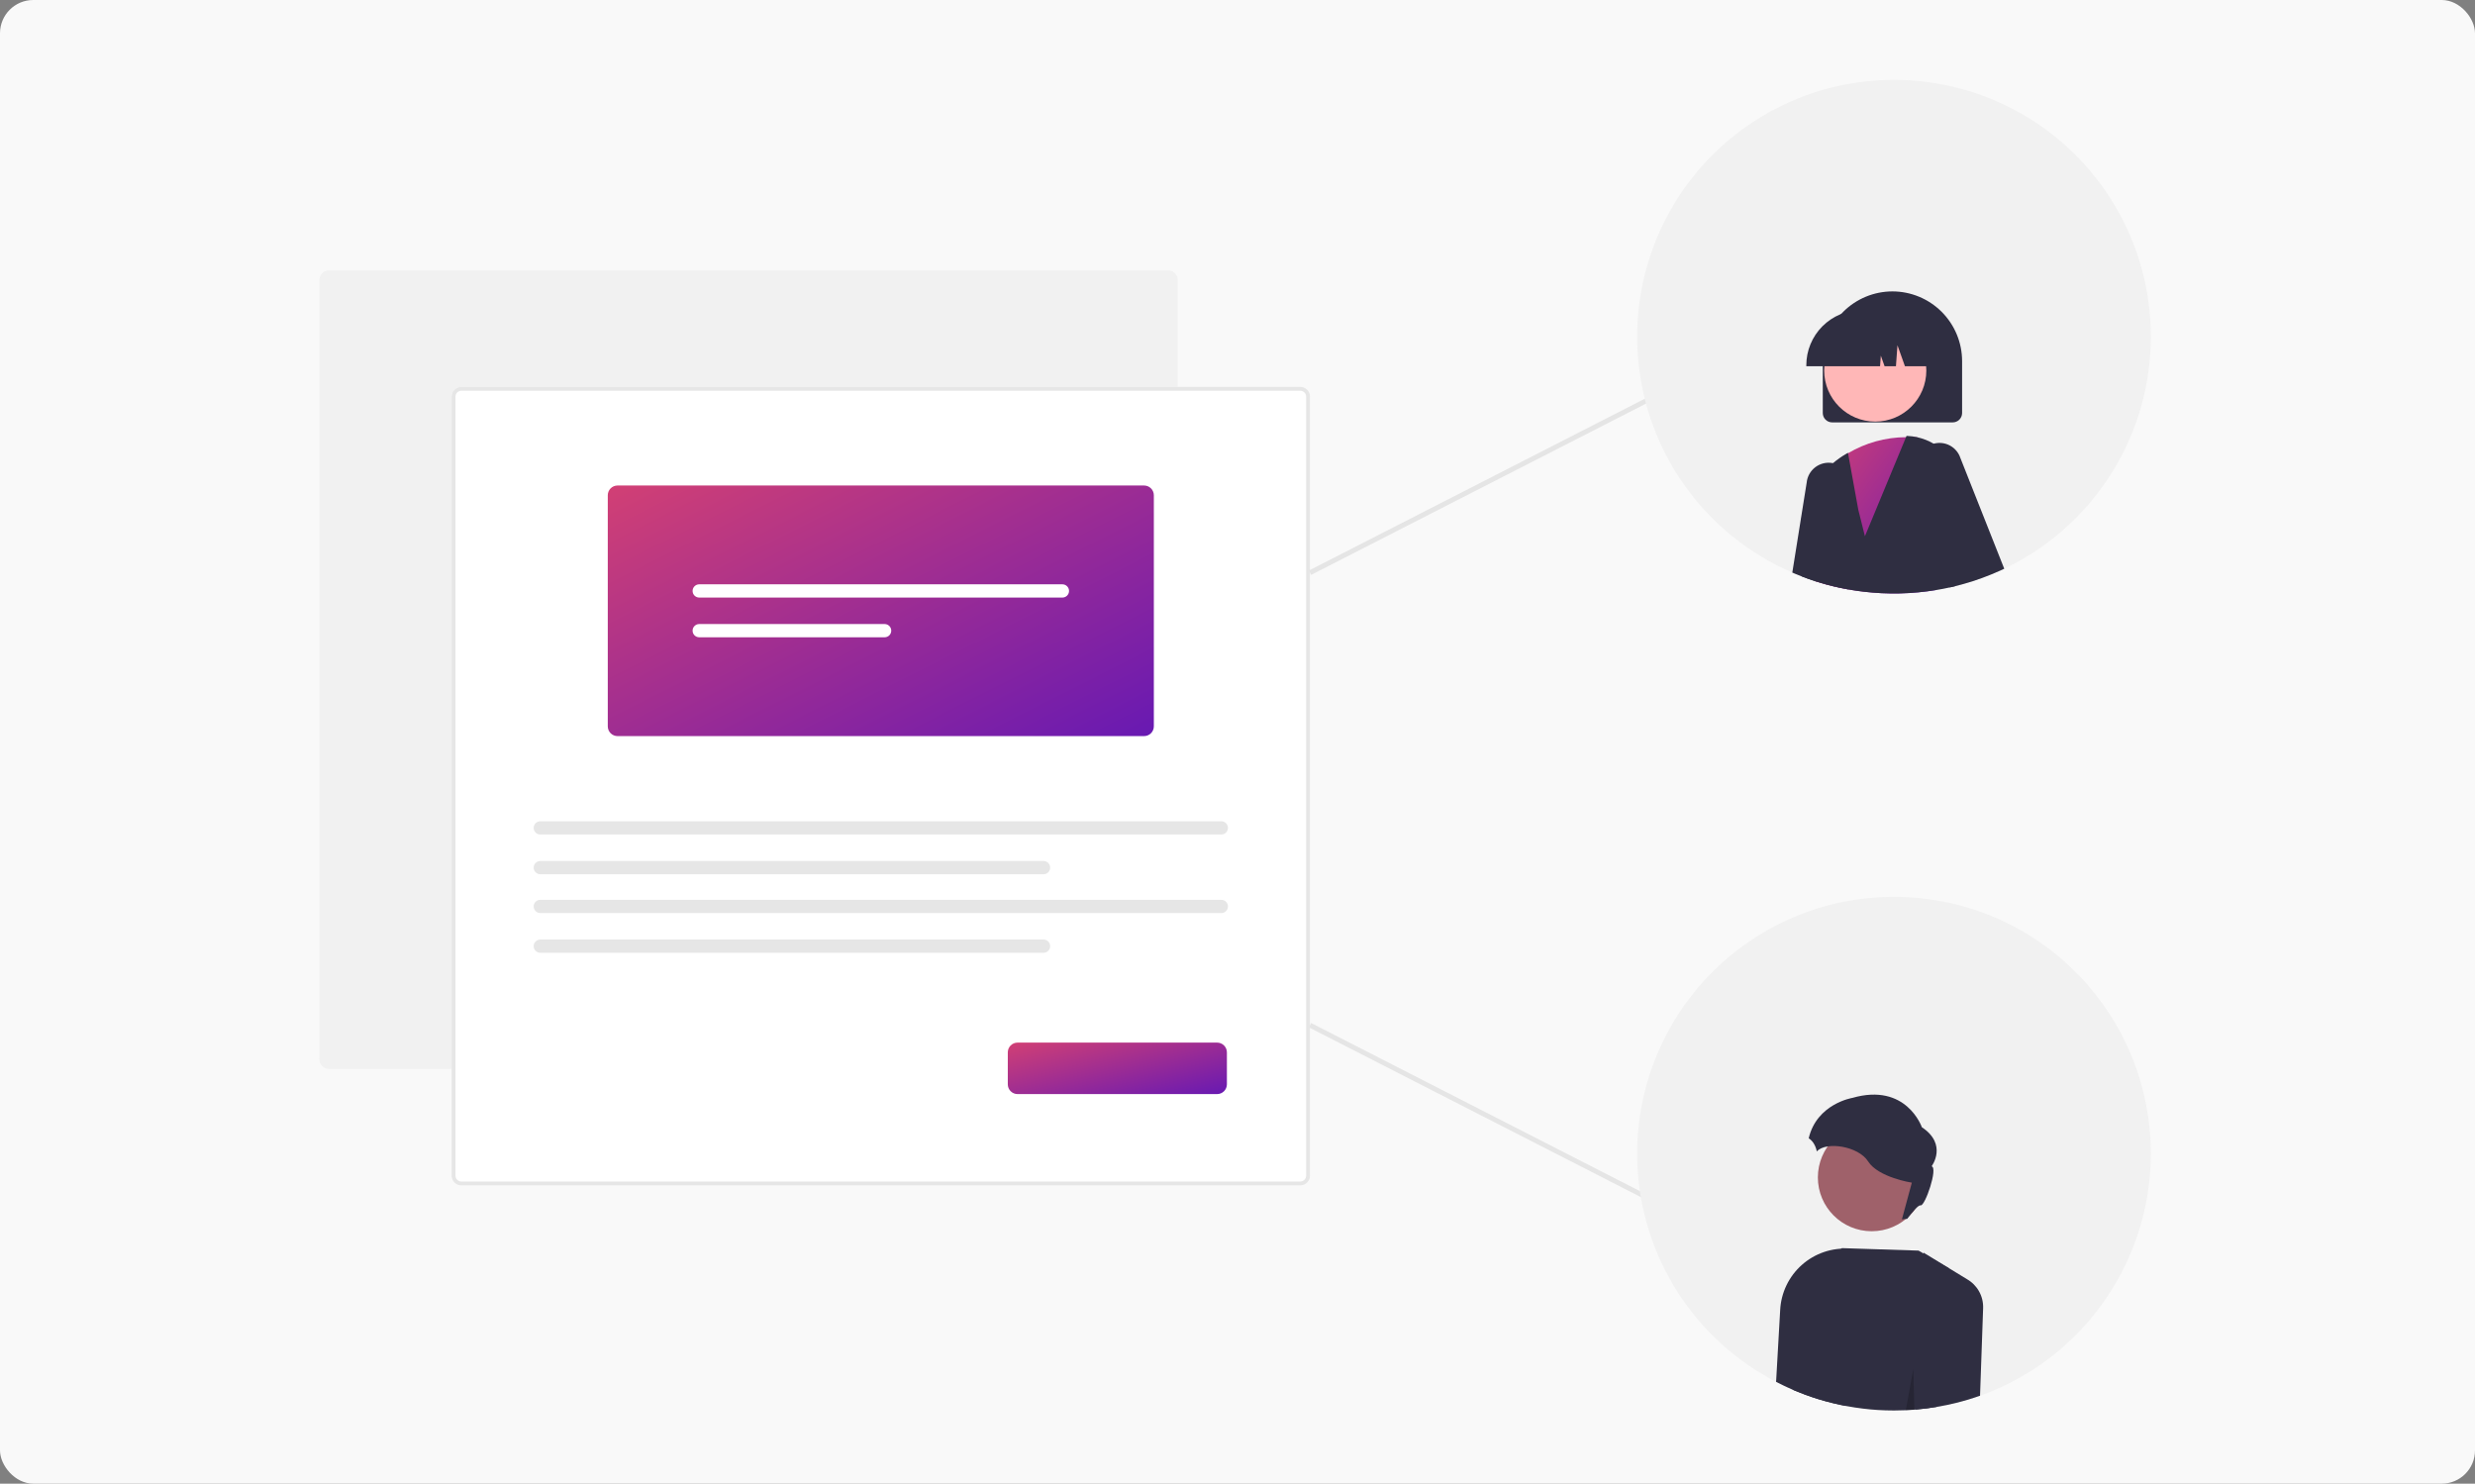<svg width="372" height="223" viewBox="0 0 372 223" fill="none" xmlns="http://www.w3.org/2000/svg">
<rect x="0" y="0" width="372" height="223" fill="#808080" stroke="none"/>
<rect width="372" height="223" rx="5" fill="#F9F9F9"/>
<g clip-path="url(#clip0_259_392)">
<path d="M175.558 160.662H49.466C49.077 160.661 48.705 160.507 48.43 160.232C48.155 159.957 48.001 159.585 48 159.196V42.098C48.001 41.709 48.155 41.337 48.43 41.062C48.705 40.787 49.077 40.633 49.466 40.632H175.558C175.947 40.633 176.319 40.787 176.594 41.062C176.869 41.337 177.023 41.709 177.024 42.098V159.196C177.023 159.585 176.869 159.957 176.594 160.232C176.319 160.507 175.947 160.661 175.558 160.662V160.662Z" fill="#F1F1F1"/>
<path d="M195.435 178.173H69.343C68.954 178.172 68.582 178.018 68.307 177.743C68.032 177.468 67.877 177.096 67.877 176.707V59.609C67.877 59.22 68.032 58.848 68.307 58.573C68.582 58.298 68.954 58.144 69.343 58.143H195.435C195.824 58.144 196.196 58.298 196.471 58.573C196.746 58.848 196.9 59.22 196.901 59.609V176.707C196.9 177.096 196.746 177.468 196.471 177.743C196.196 178.018 195.824 178.172 195.435 178.173V178.173Z" fill="white"/>
<path d="M195.435 178.173H69.343C68.954 178.172 68.582 178.018 68.307 177.743C68.032 177.468 67.877 177.096 67.877 176.707V59.609C67.877 59.22 68.032 58.848 68.307 58.573C68.582 58.298 68.954 58.144 69.343 58.143H195.435C195.824 58.144 196.196 58.298 196.471 58.573C196.746 58.848 196.9 59.22 196.901 59.609V176.707C196.9 177.096 196.746 177.468 196.471 177.743C196.196 178.018 195.824 178.172 195.435 178.173V178.173ZM69.343 58.728C69.11 58.729 68.886 58.821 68.722 58.986C68.557 59.151 68.465 59.374 68.464 59.607V176.707C68.465 176.94 68.557 177.163 68.722 177.328C68.886 177.492 69.11 177.585 69.343 177.586H195.435C195.668 177.585 195.891 177.493 196.056 177.328C196.221 177.163 196.313 176.94 196.314 176.707V59.609C196.313 59.376 196.221 59.153 196.056 58.988C195.891 58.823 195.668 58.731 195.435 58.73L69.343 58.728Z" fill="#E6E6E6"/>
<path d="M171.961 110.638H92.816C92.428 110.637 92.055 110.483 91.78 110.208C91.506 109.933 91.351 109.561 91.351 109.172V74.439C91.351 74.051 91.506 73.678 91.78 73.403C92.055 73.129 92.428 72.974 92.816 72.974H171.961C172.349 72.974 172.722 73.129 172.997 73.403C173.271 73.678 173.426 74.051 173.426 74.439V109.172C173.426 109.561 173.271 109.933 172.997 110.208C172.722 110.483 172.349 110.637 171.961 110.638Z" fill="url(#paint0_linear_259_392)"/>
<path d="M105.091 87.826C104.827 87.826 104.575 87.931 104.388 88.118C104.202 88.304 104.098 88.557 104.098 88.82C104.098 89.084 104.202 89.337 104.388 89.523C104.575 89.71 104.827 89.815 105.091 89.816H159.687C159.951 89.815 160.203 89.71 160.389 89.523C160.575 89.337 160.68 89.084 160.68 88.82C160.68 88.557 160.575 88.304 160.389 88.118C160.203 87.931 159.951 87.826 159.687 87.826H105.091Z" fill="white"/>
<path d="M105.091 93.796C104.827 93.796 104.575 93.901 104.388 94.088C104.202 94.275 104.098 94.527 104.098 94.791C104.098 95.055 104.202 95.307 104.388 95.494C104.575 95.68 104.827 95.785 105.091 95.786H132.963C133.227 95.785 133.479 95.68 133.666 95.494C133.852 95.307 133.956 95.055 133.956 94.791C133.956 94.527 133.852 94.275 133.666 94.088C133.479 93.901 133.227 93.796 132.963 93.796H105.091Z" fill="white"/>
<path d="M81.204 123.44C80.94 123.44 80.688 123.545 80.502 123.732C80.316 123.918 80.211 124.171 80.211 124.435C80.211 124.698 80.316 124.951 80.502 125.138C80.688 125.324 80.94 125.429 81.204 125.43H183.573C183.836 125.429 184.089 125.324 184.275 125.138C184.461 124.951 184.566 124.698 184.566 124.435C184.566 124.171 184.461 123.918 184.275 123.732C184.089 123.545 183.836 123.44 183.573 123.44H81.204Z" fill="#E6E6E6"/>
<path d="M81.204 129.41C80.94 129.411 80.688 129.516 80.502 129.702C80.316 129.889 80.211 130.142 80.211 130.405C80.211 130.669 80.316 130.921 80.502 131.108C80.688 131.295 80.94 131.4 81.204 131.4H156.849C157.112 131.4 157.365 131.295 157.551 131.108C157.737 130.921 157.842 130.669 157.842 130.405C157.842 130.142 157.737 129.889 157.551 129.702C157.365 129.516 157.112 129.411 156.849 129.41H81.204Z" fill="#E6E6E6"/>
<path d="M81.204 135.245C80.94 135.246 80.688 135.351 80.502 135.538C80.316 135.724 80.211 135.977 80.211 136.24C80.211 136.504 80.316 136.757 80.502 136.943C80.688 137.13 80.94 137.235 81.204 137.235H183.573C183.836 137.235 184.089 137.13 184.275 136.943C184.461 136.757 184.566 136.504 184.566 136.24C184.566 135.977 184.461 135.724 184.275 135.538C184.089 135.351 183.836 135.246 183.573 135.245H81.204Z" fill="#E6E6E6"/>
<path d="M81.204 141.216C80.94 141.216 80.688 141.321 80.502 141.508C80.316 141.695 80.211 141.947 80.211 142.211C80.211 142.474 80.316 142.727 80.502 142.914C80.688 143.1 80.94 143.205 81.204 143.206H156.849C157.112 143.205 157.365 143.1 157.551 142.914C157.737 142.727 157.842 142.474 157.842 142.211C157.842 141.947 157.737 141.695 157.551 141.508C157.365 141.321 157.112 141.216 156.849 141.216H81.204Z" fill="#E6E6E6"/>
<path d="M182.94 164.445H152.94C152.552 164.445 152.179 164.29 151.904 164.015C151.63 163.741 151.475 163.368 151.475 162.98V158.173C151.475 157.785 151.63 157.412 151.904 157.137C152.179 156.863 152.552 156.708 152.94 156.708H182.94C183.329 156.708 183.701 156.863 183.976 157.137C184.251 157.412 184.405 157.785 184.406 158.173V162.98C184.405 163.368 184.251 163.741 183.976 164.015C183.701 164.29 183.329 164.445 182.94 164.445Z" fill="url(#paint1_linear_259_392)"/>
<path d="M247.421 59.827L196.735 85.754L197.07 86.408L247.756 60.481L247.421 59.827Z" fill="#E5E5E5"/>
<path d="M197.068 153.764L196.733 154.419L247.424 180.338L247.758 179.684L197.068 153.764Z" fill="#E5E5E5"/>
<path d="M323.278 50.603C323.277 57.717 321.311 64.692 317.597 70.76C313.884 76.828 308.568 81.753 302.234 84.993C301.907 85.162 301.576 85.327 301.245 85.482C301.05 85.577 300.855 85.665 300.661 85.754C300.183 85.971 299.697 86.18 299.208 86.375C297.469 87.086 295.678 87.665 293.852 88.107C293.594 88.173 293.33 88.232 293.069 88.29C292.411 88.438 291.748 88.565 291.08 88.673C287.434 89.283 283.72 89.37 280.05 88.93C279.289 88.842 278.534 88.729 277.786 88.592C277.429 88.526 277.072 88.456 276.719 88.382C276.672 88.371 276.624 88.36 276.576 88.353C275.309 88.086 274.057 87.752 272.826 87.353C272.164 87.14 271.506 86.912 270.863 86.662C270.528 86.533 270.197 86.401 269.87 86.265C269.708 86.199 269.547 86.129 269.389 86.059C262.99 83.301 257.458 78.862 253.377 73.214C249.297 67.566 246.822 60.919 246.213 53.978C245.604 47.038 246.886 40.061 249.921 33.789C252.956 27.518 257.632 22.184 263.452 18.355C269.273 14.525 276.022 12.342 282.982 12.037C289.943 11.732 296.857 13.317 302.99 16.623C309.124 19.929 314.248 24.833 317.82 30.816C321.391 36.798 323.278 43.635 323.278 50.603Z" fill="#F1F1F1"/>
<path d="M323.278 173.397C323.269 179.617 321.762 185.744 318.884 191.258C316.006 196.773 311.842 201.513 306.745 205.077C306.649 205.144 306.554 205.21 306.458 205.272C305.899 205.658 305.329 206.03 304.745 206.379C304.374 206.607 303.995 206.827 303.616 207.044C303.16 207.302 302.701 207.548 302.234 207.787C302.127 207.842 302.021 207.897 301.91 207.949C301.521 208.147 301.127 208.338 300.727 208.519C300.705 208.53 300.683 208.537 300.66 208.548C300.528 208.607 300.392 208.669 300.252 208.728C299.388 209.111 298.506 209.463 297.605 209.78C297.543 209.805 297.477 209.827 297.41 209.85C295.348 210.574 293.226 211.115 291.068 211.467C290.66 211.541 290.249 211.6 289.837 211.655C289.771 211.666 289.701 211.677 289.635 211.684C289.072 211.758 288.506 211.816 287.936 211.864C287.87 211.872 287.804 211.875 287.738 211.879C287.311 211.916 286.881 211.941 286.447 211.96C285.859 211.986 285.271 212 284.675 212C283.841 212 283.011 211.974 282.186 211.923C281.469 211.875 280.756 211.813 280.05 211.725C279.62 211.673 279.19 211.614 278.767 211.548C278.3 211.478 277.833 211.397 277.374 211.309C277.146 211.265 276.918 211.217 276.69 211.169C276.653 211.162 276.613 211.155 276.576 211.147C276.208 211.07 275.844 210.989 275.484 210.897C274.055 210.553 272.648 210.123 271.271 209.611C270.8 209.434 270.333 209.25 269.87 209.059C269.727 209 269.583 208.938 269.443 208.875C269.19 208.769 268.94 208.655 268.69 208.541C268.502 208.456 268.315 208.368 268.127 208.28C267.73 208.096 267.341 207.901 266.951 207.699C266.638 207.541 266.326 207.372 266.021 207.202C266.013 207.199 266.01 207.195 266.002 207.191C260.044 203.899 255.062 199.09 251.561 193.252C248.061 187.413 246.167 180.753 246.07 173.946C245.974 167.139 247.679 160.428 251.013 154.493C254.347 148.558 259.191 143.61 265.054 140.15C270.917 136.691 277.59 134.844 284.398 134.795C291.205 134.747 297.904 136.499 303.816 139.875C309.727 143.25 314.641 148.129 318.059 154.016C321.477 159.903 323.278 166.59 323.278 173.397Z" fill="#F1F1F1"/>
<path d="M284.439 43.798C281.663 43.801 279.002 44.905 277.039 46.868C275.076 48.831 273.972 51.492 273.969 54.268V62.081C273.97 62.454 274.118 62.811 274.382 63.074C274.646 63.338 275.004 63.486 275.377 63.485H293.502C293.875 63.486 294.232 63.338 294.496 63.074C294.76 62.811 294.909 62.454 294.91 62.081V54.268C294.906 51.492 293.802 48.831 291.839 46.869C289.876 44.906 287.215 43.801 284.439 43.798Z" fill="#2F2E41"/>
<path d="M279.091 76.669L278.087 72.147C277.946 71.504 277.617 70.918 277.142 70.463C276.72 70.096 276.225 69.822 275.69 69.658C275.628 69.643 275.565 69.629 275.499 69.618C275.471 69.61 275.443 69.604 275.414 69.599C274.964 69.521 274.502 69.537 274.058 69.645C273.614 69.754 273.197 69.954 272.834 70.231C272.471 70.509 272.169 70.859 271.947 71.258C271.726 71.659 271.589 72.1 271.547 72.555L270.694 77.89L269.389 86.059C269.547 86.129 269.709 86.198 269.87 86.265C270.198 86.401 270.528 86.533 270.863 86.662C271.506 86.912 272.164 87.14 272.826 87.353C274.058 87.752 275.309 88.086 276.576 88.353C276.624 88.36 276.672 88.371 276.72 88.382C277.072 88.456 277.429 88.526 277.786 88.592L279.569 78.823L279.091 76.669Z" fill="#2F2E41"/>
<path d="M281.857 63.368C286.096 63.368 289.533 59.932 289.533 55.692C289.533 51.453 286.096 48.016 281.857 48.016C277.617 48.016 274.181 51.453 274.181 55.692C274.181 59.932 277.617 63.368 281.857 63.368Z" fill="#FFB7B7"/>
<path d="M290.153 81.382L288.514 68.456L288.168 65.717H288.164L288.01 65.713C287.488 65.695 286.981 65.691 286.481 65.71C283.412 65.723 280.403 66.555 277.764 68.121C277.073 68.543 276.414 69.014 275.793 69.533L275.764 69.562L275.69 69.658L273.083 73.011L273.08 73.077L272.826 87.353C274.058 87.752 275.309 88.086 276.576 88.353C276.624 88.36 276.672 88.371 276.72 88.382C277.072 88.456 277.429 88.526 277.786 88.592C278.536 88.728 279.291 88.841 280.05 88.93C283.72 89.37 287.434 89.283 291.08 88.673L290.153 81.382Z" fill="url(#paint2_linear_259_392)"/>
<path d="M292.837 68.54C291.63 67.116 289.99 66.125 288.168 65.717H288.164C287.679 65.608 287.184 65.542 286.686 65.522L286.558 65.518L286.481 65.71L280.304 80.599L279.308 76.621L277.764 68.121L277.753 68.059L277.521 68.195C276.805 68.607 276.129 69.083 275.499 69.618C272.994 71.733 271.322 74.67 270.782 77.904C270.625 78.863 270.567 79.835 270.609 80.805L270.863 86.662C271.506 86.912 272.164 87.14 272.826 87.353C274.058 87.752 275.309 88.086 276.576 88.353C276.624 88.36 276.672 88.371 276.72 88.382C277.073 88.456 277.429 88.526 277.786 88.592C278.536 88.728 279.291 88.841 280.05 88.93C283.72 89.37 287.434 89.283 291.08 88.673C291.749 88.566 292.412 88.439 293.069 88.29C293.33 88.232 293.595 88.173 293.852 88.107L293.297 86.471L294.767 75.114C294.918 73.944 294.824 72.756 294.492 71.625C294.159 70.493 293.596 69.443 292.837 68.54Z" fill="#2F2E41"/>
<path d="M294.66 68.857C294.397 68.047 293.833 67.371 293.083 66.967C292.334 66.564 291.458 66.465 290.638 66.691C290.505 66.725 290.375 66.768 290.248 66.82C289.639 67.068 289.117 67.493 288.75 68.04C288.383 68.587 288.188 69.231 288.189 69.89L288.204 76.761L290.153 81.382L293.068 88.29C293.329 88.232 293.594 88.173 293.851 88.107C295.678 87.665 297.468 87.086 299.208 86.375C299.697 86.18 300.182 85.971 300.66 85.754C300.855 85.665 301.05 85.577 301.245 85.482L294.66 68.857Z" fill="#2F2E41"/>
<path d="M281.341 46.61H279.775C277.578 46.611 275.472 47.484 273.92 49.037C272.367 50.591 271.495 52.697 271.495 54.893V55.048H282.58L282.694 53.456L283.26 55.048H284.966L285.194 51.893L286.319 55.048H289.62V54.893C289.618 52.698 288.745 50.593 287.193 49.04C285.641 47.487 283.536 46.613 281.341 46.61Z" fill="#2F2E41"/>
<path d="M277.977 187.691C276.684 187.599 275.385 187.765 274.158 188.182C272.93 188.598 271.798 189.256 270.828 190.116C269.858 190.976 269.07 192.021 268.509 193.19C267.949 194.359 267.628 195.628 267.565 196.923L266.951 207.699C267.341 207.901 267.731 208.096 268.128 208.279C268.315 208.368 268.503 208.456 268.69 208.54C268.94 208.654 269.19 208.768 269.444 208.875C269.583 208.937 269.727 209 269.87 209.059C270.333 209.25 270.8 209.434 271.271 209.61C272.649 210.123 274.056 210.552 275.484 210.897C275.845 210.989 276.208 211.07 276.576 211.147C276.613 211.154 276.653 211.162 276.69 211.169C276.918 211.217 277.146 211.265 277.374 211.309L278.153 187.702L277.977 187.691Z" fill="#2F2E41"/>
<path d="M287.936 211.864C288.506 211.816 289.072 211.757 289.635 211.684C289.701 211.676 289.771 211.665 289.837 211.654C290.248 211.599 290.66 211.54 291.068 211.467C291.101 210.471 291.09 209.754 291.09 209.665L292.918 190.625L289.109 188.404L288.366 187.971L276.851 187.599L276.756 187.68L271.226 192.474L269.443 208.875C269.583 208.937 269.726 209 269.87 209.059C270.333 209.25 270.8 209.434 271.271 209.61C272.648 210.123 274.055 210.552 275.484 210.897C275.844 210.989 276.208 211.07 276.576 211.147C276.612 211.154 276.653 211.162 276.69 211.169C276.918 211.217 277.146 211.265 277.373 211.309C277.833 211.397 278.3 211.478 278.767 211.548C279.19 211.614 279.62 211.673 280.05 211.724C280.756 211.812 281.469 211.875 282.186 211.923C283.01 211.974 283.839 212 284.675 212C285.271 212 285.859 211.985 286.447 211.96C286.881 211.941 287.311 211.915 287.737 211.879L287.936 211.864Z" fill="#2F2E41"/>
<path d="M295.639 192.265L289.117 188.279L289.109 188.404L287.937 211.864C288.506 211.816 289.073 211.757 289.635 211.684C289.701 211.676 289.771 211.665 289.837 211.654C290.249 211.599 290.661 211.54 291.069 211.467C293.226 211.115 295.348 210.574 297.411 209.849C297.477 209.827 297.543 209.805 297.606 209.779L298.069 196.625C298.101 195.746 297.891 194.874 297.463 194.105C297.035 193.337 296.404 192.7 295.639 192.265Z" fill="#2F2E41"/>
<path d="M281.323 185.06C285.791 185.06 289.414 181.438 289.414 176.969C289.414 172.5 285.791 168.878 281.323 168.878C276.854 168.878 273.231 172.5 273.231 176.969C273.231 181.438 276.854 185.06 281.323 185.06Z" fill="#9F616A"/>
<path d="M278.398 165.022C286.547 162.672 288.86 169.426 288.86 169.426C292.788 172.032 290.328 175.299 290.328 175.299C291.32 175.519 289.338 181.319 288.677 181.172C288.325 181.094 287.418 182.176 286.649 183.202C286.385 183.202 286.122 183.227 285.863 183.278L287.355 177.758C287.355 177.758 282.326 176.988 280.784 174.565C279.309 172.248 274.453 171.516 273.071 173.064C272.989 172.619 272.822 172.194 272.578 171.813C272.389 171.523 272.143 171.276 271.854 171.086C273.075 165.893 278.398 165.022 278.398 165.022Z" fill="#2F2E41"/>
<path opacity="0.2" d="M287.738 211.879C287.311 211.915 286.881 211.941 286.447 211.96L287.58 205.739V206.169L287.738 211.879Z" fill="black"/>
</g>
<defs>
<linearGradient id="paint0_linear_259_392" x1="84.814" y1="75.736" x2="117.581" y2="140.78" gradientUnits="userSpaceOnUse">
<stop stop-color="#D24074"/>
<stop offset="1" stop-color="#6518B4"/>
</linearGradient>
<linearGradient id="paint1_linear_259_392" x1="148.852" y1="157.275" x2="152.904" y2="172.984" gradientUnits="userSpaceOnUse">
<stop stop-color="#D24074"/>
<stop offset="1" stop-color="#6518B4"/>
</linearGradient>
<linearGradient id="paint2_linear_259_392" x1="271.372" y1="67.421" x2="295.37" y2="84.394" gradientUnits="userSpaceOnUse">
<stop stop-color="#D24074"/>
<stop offset="1" stop-color="#6518B4"/>
</linearGradient>
<clipPath id="clip0_259_392">
<rect width="275.278" height="200" fill="white" transform="translate(48 12)"/>
</clipPath>
</defs>
</svg>

